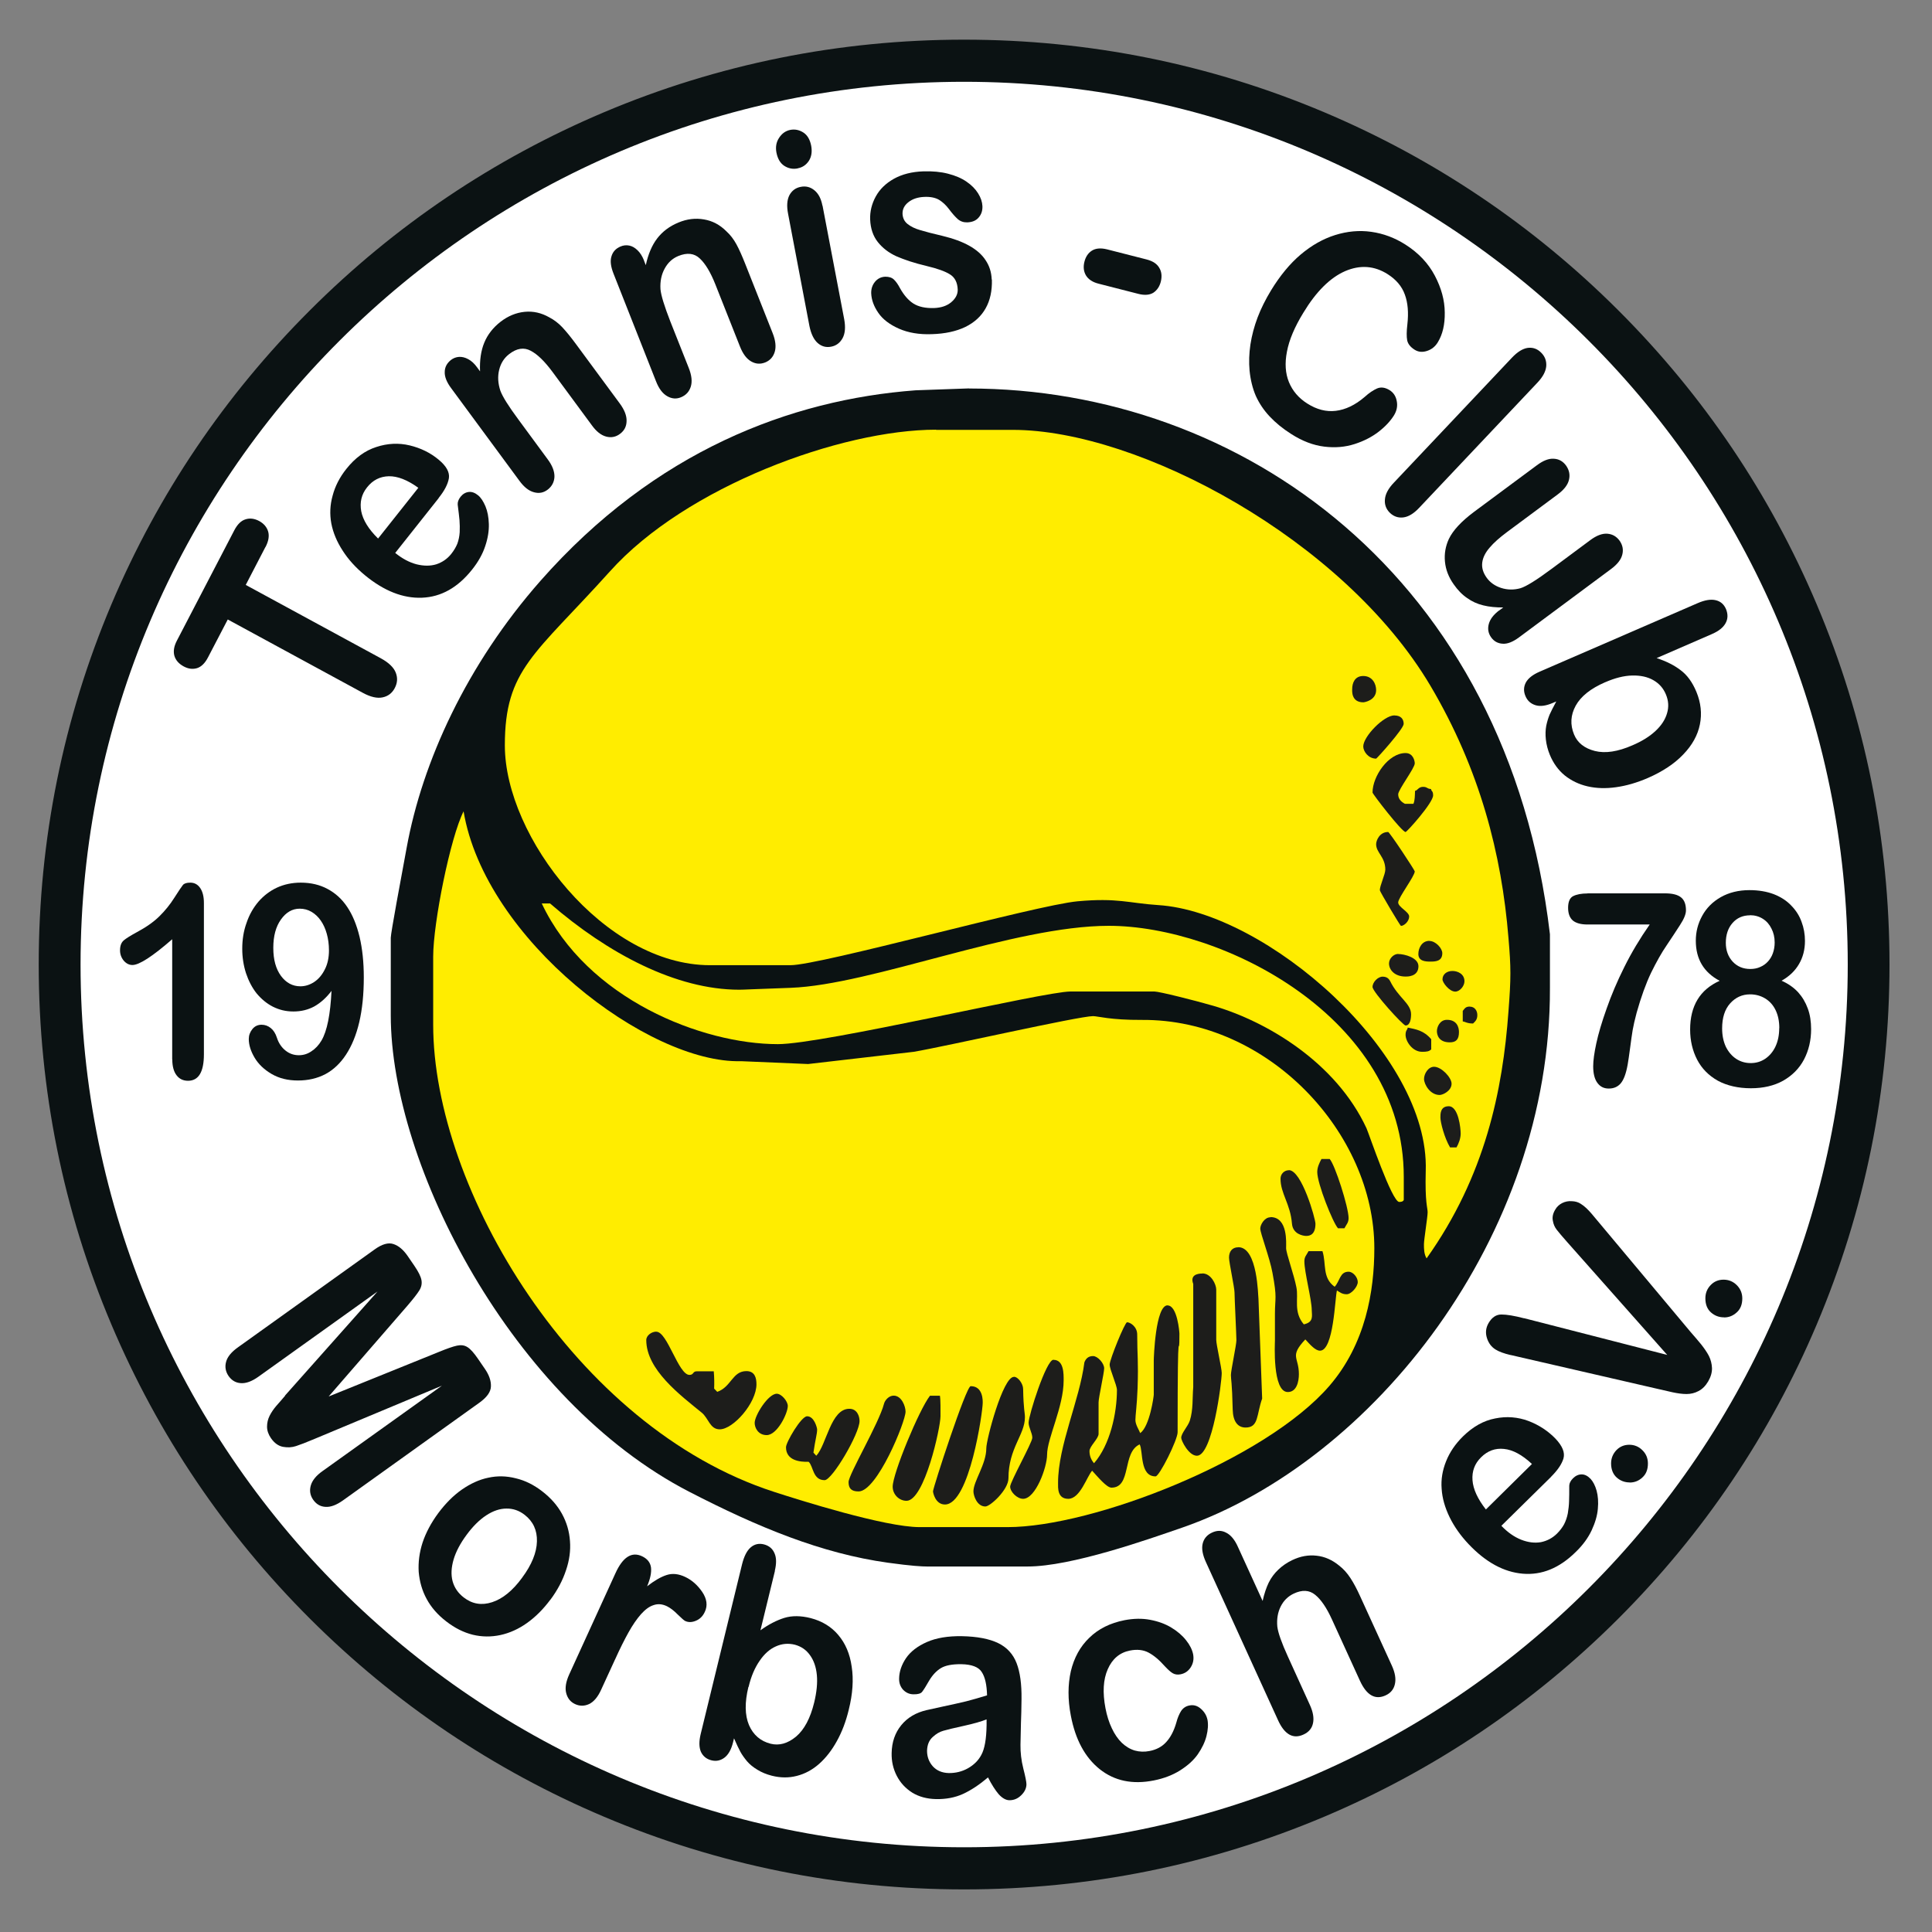 <svg xmlns="http://www.w3.org/2000/svg" viewBox="0 0 204.09 204.09"><rect x="0" y="0" width="204.09" height="204.09" fill="#808080" stroke="none"/><defs><style>      .cls-1 {        fill: #1d1d1b;      }      .cls-1, .cls-2, .cls-3 {        fill-rule: evenodd;      }      .cls-2 {        fill: #ffed00;      }      .cls-4, .cls-3 {        fill: #0b1213;      }      .cls-5 {        fill: #fff;      }    </style></defs><g><g id="Aufdruck_10b"><ellipse class="cls-5" cx="101.99" cy="101.78" rx="94.33" ry="95.28"></ellipse><g><path class="cls-3" d="M102.36,41.04c28.55,0,56.9,19.66,61.37,57.65v5.66c.1,26.3-18.69,50.01-38.81,57.01-3.73,1.29-11.75,4.12-16.37,4.12h-10.63c-.49,0-1.61-.05-4.12-.4-6.99-.97-13.7-3.73-21-7.5-18.69-9.65-31.52-34.52-31.52-50.33v-8.19c0-.5,1.09-6.34,1.68-9.52,1.65-9.05,6.33-19.32,14.13-28.18,12.09-13.72,26.43-19.14,39.63-20.13l5.64-.2Z"></path><path class="cls-2" d="M58.12,95.45c6.1,5.28,13.31,9.1,19.97,9.1.49,0,1.16-.05,5.44-.2,8.57-.32,23.57-6.55,33.6-6.55,11.94,0,31.17,9.62,31.16,26.52v2.41s0,.24-.48.24c-.77,0-3.17-7.13-3.46-7.79-3.23-6.95-10.52-11.28-16.18-12.93-1.96-.57-5.72-1.51-6.21-1.51h-8.89c-2.77,0-26.11,5.56-30.9,5.56-7.98,0-20.16-4.74-24.94-14.86h.9Z"></path><path class="cls-2" d="M48.97,85.7c2.27,13.56,19.52,26.67,29.31,26.4l7.09.3,11.15-1.29c3.37-.57,17.44-3.77,18.95-3.77.48,0,1.84.42,5.15.4,13.37-.1,24.56,11.96,24.56,24.11,0,4.54-.92,10.11-4.75,14.55-6.75,7.82-24.98,14.92-34.01,14.92h-9.27c-3.68,0-12.72-2.86-15.4-3.73-21.09-6.83-35.99-32.08-35.99-49.34v-7.2c0-3.55,1.81-12.6,3.22-15.36Z"></path><path class="cls-2" d="M98.88,45.41h8.11c13.28,0,34.97,11.59,44.12,27.04,5.22,8.83,7.52,17.76,8.24,26.64.27,3.15.27,4.21,0,7.75-.61,8.36-2.45,17.37-8.65,26.09-.27-.45-.28-.99-.28-1.49s.39-2.88.39-3.38-.29-.99-.2-4.37c.42-12.4-16.87-27.36-28.26-28.08-3.08-.2-4.28-.79-8.53-.4-4.45.42-27.17,6.75-30.32,6.75h-8.49c-11.17,0-21.68-13.54-21.68-23.22,0-8.04,3.15-9.55,11.1-18.38,8.03-8.96,24.41-14.97,34.46-14.97Z"></path><path class="cls-1" d="M144.01,71.41c.97,0,1.36.84,1.36,1.49,0,1.07-1.21,1.29-1.36,1.29-1.29,0-1.17-1.24-1.17-1.39,0-.65.27-1.39,1.17-1.39Z"></path><path class="cls-1" d="M147.31,75.58c.66,0,.97.37.97.89s-2.84,3.67-2.91,3.67c-.83,0-1.36-.77-1.36-1.29,0-1.04,2.16-3.28,3.3-3.28Z"></path><path class="cls-1" d="M148.48,79.55c.8,0,.97.82.97,1.09,0,.5-1.75,2.78-1.75,3.27s.33.8.71,1h.9c.16-.35.15-.9.17-1.37.27-.03.36-.42.84-.42s.38.2.85.23c.03.27.22.17.22.67,0,.79-2.77,3.87-2.91,3.87-.39,0-3.49-4.02-3.49-4.17,0-1.71,1.67-4.17,3.49-4.17Z"></path><path class="cls-1" d="M146.63,87.88c.15,0,2.82,4.04,2.82,4.17,0,.5-1.75,2.78-1.75,3.28s1.16.99,1.16,1.49-.53.99-.87.99c-.07,0-2.23-3.62-2.23-3.77,0-.5.58-1.68.58-2.18,0-1.34-.97-1.78-.97-2.68,0-.39.36-1.29,1.26-1.29Z"></path><path class="cls-1" d="M151,99.4c.65,0,1.36.77,1.36,1.29,0,.87-.74.89-1.27.89s-1.26-.05-1.26-.8c0-.64.38-1.39,1.16-1.39Z"></path><path class="cls-1" d="M147.7,100.78c.66,0,2.14.38,2.14,1.29,0,1.14-1.24,1.09-1.36,1.09-1.17,0-1.75-.72-1.75-1.39,0-.5.48-1,.97-1Z"></path><path class="cls-1" d="M153.43,102.57c.54,0,1.27.3,1.27,1.09,0,.5-.49,1.09-.97,1.09-.63,0-1.35-.95-1.35-1.29,0-.52.43-.89,1.06-.89Z"></path><path class="cls-1" d="M146.05,103.17c.49,0,.67.25.79.45.85,1.76,2.22,2.38,2.22,3.52,0,.5-.1,1.19-.58,1.19-.27,0-3.49-3.55-3.49-4.07s.58-1.09,1.06-1.09Z"></path><path class="cls-1" d="M155.28,106.34c.48,0,.78.4.78.89s-.23.67-.45.89c-.63,0-.82-.19-1.09-.22v-1.11c.2-.23.27-.46.75-.46Z"></path><path class="cls-1" d="M152.85,107.73c1.04,0,1.27.77,1.27,1.29,0,.8-.32,1.09-.97,1.09-1.17,0-1.36-.79-1.36-1.19s.29-1.19,1.06-1.19Z"></path><path class="cls-1" d="M148.71,108.55c.85.18,1.68.29,2.48,1.23v1.07c-.21.22-.48.26-.96.26-1.04,0-1.75-1.12-1.75-1.79,0-.5.19-.5.23-.77Z"></path><path class="cls-1" d="M151.49,112.69c.78,0,1.85,1.14,1.85,1.79,0,.75-.92,1.19-1.26,1.19-1.02,0-1.65-1.14-1.65-1.69s.44-1.29,1.06-1.29Z"></path><path class="cls-1" d="M153.04,116.86c1.04,0,1.26,2.36,1.26,2.88s-.2,1.04-.44,1.47h-.68c-.61-1.03-1.02-2.66-1.02-3.16,0-.37-.02-1.19.88-1.19Z"></path><path class="cls-1" d="M139.59,122.43h.87c.56.59,2,5.1,2,6.24,0,.49-.21.64-.44,1.08h-.68c-.54-.59-2.19-4.72-2.19-5.94,0-.49.21-.94.44-1.37Z"></path><path class="cls-1" d="M136.15,123.61c1.36,0,2.81,5.14,2.81,5.66,0,1.07-.51,1.29-.97,1.29-.34,0-1.41-.19-1.51-1.28-.17-2.13-1.21-3.18-1.21-4.77,0-.49.39-.89.88-.89Z"></path><path class="cls-1" d="M134.21,128.57c1.86,0,1.65,2.75,1.65,3.28s.83,2.79,1.09,4.15c.24,1.19-.34,2.58.78,3.9,1.09-.23.84-.95.84-1.49,0-1.12-.78-4.02-.78-5.16,0-.5.21-.64.44-1.08h1.47c.43,1.35-.05,2.8,1.29,3.76.57-.62.54-1.59,1.47-1.59.48,0,.97.6.97,1.09s-.68,1.29-1.17,1.29-.72-.21-1.03-.4c-.21.73-.33,6.36-1.79,6.36-.49,0-1.03-.62-1.55-1.19-1.71,1.83-.68,1.83-.68,3.67,0,.8-.24,1.89-1.17,1.89-1.65,0-1.36-5.21-1.36-5.44v-2.83c0-1.71.25-1.62-.26-4.32-.29-1.61-1.29-4.18-1.29-4.68,0-.4.44-1.19,1.07-1.19Z"></path><path class="cls-1" d="M130.81,131.75c2.06,0,2.08,5.19,2.13,5.44l.39,10.55c-.61,1.73-.35,3.06-1.75,3.06-.85,0-1.33-.67-1.36-1.88-.07-2.98-.19-3.18-.19-3.67s.58-3.17.58-3.67-.2-4.57-.2-5.06-.58-3.18-.58-3.67c0-.65.34-1.09.97-1.09Z"></path><path class="cls-1" d="M127.02,134.52c.92,0,1.46,1.17,1.46,1.71v5.31c0,.5.58,3,.58,3.5,0,.95-.97,8.74-2.62,8.74-.88,0-1.66-1.61-1.66-1.89,0-.5.71-1.2.91-1.82.37-1.17.26-2.37.36-3.54v-10.9c-.34-.9.36-1.1.97-1.1Z"></path><path class="cls-1" d="M123.33,137.9c1.05,0,1.26,2.85,1.26,2.98,0,3.64-.19-3.18-.19,10.42,0,.8-1.92,4.66-2.33,4.66-1.7,0-1.29-2.68-1.68-3.38-1.88.86-.82,4.57-2.98,4.57-.51,0-1.45-1.15-2.04-1.79-.56.61-1.26,2.97-2.52,2.97-1.17,0-1.08-1.17-1.08-1.69,0-3.94,2.28-8.74,2.78-12.72.15-.41.43-.67.92-.67s1.17.77,1.17,1.29c0,.49-.59,3.1-.59,3.6v3.33c0,.5-.96,1.32-.96,1.81s.16.92.48,1.29c1.7-1.95,2.42-5.29,2.42-7.74,0-.5-.77-2.18-.77-2.68,0-.52,1.6-4.47,1.84-4.47.34,0,1.07.47,1.07,1.29,0,2.18.14,2.78.04,5.68-.07,1.86-.23,2.85-.23,3.35s.38,1.05.51,1.39c1.01-.73,1.43-3.9,1.43-4.05v-3.62c0-.22.17-5.83,1.46-5.83Z"></path><path class="cls-1" d="M69.34,140.68c1.16,0,2.33,4.56,3.49,4.56.49,0,.32-.4.81-.38h1.76c.06.67.06,1.28.04,1.83l.33.34c1.49-.52,1.59-2.19,3.08-2.19.9,0,1.06.74,1.06,1.39,0,1.98-2.45,4.76-3.88,4.76-1.04,0-1.17-1.16-1.9-1.76-2.28-1.86-5.86-4.54-5.86-7.67,0-.5.58-.89,1.06-.89Z"></path><path class="cls-1" d="M111.29,143.65c1.11,0,1.07,1.51,1.07,2.18,0,2.78-1.75,6.13-1.75,7.84,0,1.32-1.21,4.66-2.53,4.66-.64,0-1.37-.74-1.37-1.29,0-.5,2.34-4.66,2.34-5.16s-.39-1.09-.39-1.59c0-.79,1.86-6.65,2.62-6.65Z"></path><path class="cls-1" d="M107.11,145.44c.44,0,.97.74.97,1.29.04,2.18.19,2.48.19,2.98,0,1.86-1.74,3.27-1.74,6.45,0,1.21-1.92,2.98-2.44,2.98-.9,0-1.26-1.17-1.26-1.59,0-1.09,1.36-2.87,1.36-4.56,0-.92,1.75-7.54,2.91-7.54Z"></path><path class="cls-1" d="M102.55,146.43c1.35,0,1.26,1.66,1.26,1.78,0,.92-1.39,10.72-3.99,10.72-1.02,0-1.26-1.26-1.26-1.39,0-.37,3.49-11.11,3.98-11.11Z"></path><path class="cls-1" d="M82.06,147.23c.49,0,1.16.79,1.16,1.29,0,.79-1.12,3.08-2.23,3.08-.9,0-1.27-.77-1.27-1.29,0-.79,1.43-3.08,2.33-3.08Z"></path><path class="cls-1" d="M94.4,147.43c.85,0,1.26,1.14,1.26,1.69,0,1.07-3.01,8.43-4.96,8.43-.77,0-1.06-.32-1.06-.99,0-.8,3.21-6.21,3.74-8.26.1-.4.53-.87,1.02-.87Z"></path><path class="cls-1" d="M98.23,147.44h1.06c.08.46.06,1.64.06,2.17,0,1.22-1.7,8.93-3.59,8.93-.78,0-1.46-.67-1.46-1.49,0-1.39,2.79-8.13,3.94-9.61Z"></path><path class="cls-1" d="M89.73,148.82c.8,0,1.07.77,1.07,1.29,0,1.34-2.89,6.25-3.69,6.25-1.27,0-1.18-1.49-1.69-1.94-.94.03-2.39-.14-2.39-1.54,0-.52,1.6-3.27,2.23-3.27.77,0,1.06,1.26,1.06,1.39,0,.49-.2,1.1-.39,2.45l.3.33c1.09-1.16,1.52-4.96,3.49-4.96Z"></path><path class="cls-3" d="M28.03,57.8l-2.07,3.99,14.27,7.75c.82.45,1.35.95,1.57,1.5.22.55.19,1.09-.09,1.63-.28.54-.71.88-1.3,1-.57.12-1.27-.04-2.08-.48l-14.27-7.75-2.08,3.99c-.32.63-.72,1.01-1.16,1.15-.46.14-.94.08-1.43-.19-.51-.28-.83-.65-.97-1.12-.13-.48-.04-1.02.28-1.62l6.05-11.63c.33-.63.72-1.02,1.19-1.16.47-.15.95-.08,1.44.18.49.27.81.64.95,1.12.13.47.04,1.02-.29,1.64Z"></path><path class="cls-3" d="M39.93,56.9l4.26-5.37c-1.16-.84-2.2-1.24-3.12-1.22-.92.02-1.7.41-2.3,1.18-.59.74-.78,1.58-.61,2.52.18.92.77,1.89,1.78,2.88ZM46.34,52.62l-4.59,5.79c.74.6,1.49,1,2.25,1.2.77.19,1.47.19,2.09,0,.63-.21,1.16-.57,1.58-1.1.28-.35.49-.71.64-1.07.14-.38.22-.78.25-1.21.02-.44.01-.86-.02-1.28-.04-.41-.1-.96-.19-1.64-.02-.27.08-.55.3-.83.24-.3.53-.47.86-.51.33-.04.66.08.99.35.3.24.55.63.78,1.16.22.53.34,1.15.36,1.88.02.71-.1,1.49-.38,2.32-.27.83-.73,1.66-1.39,2.49-1.51,1.9-3.27,2.89-5.29,2.97-2.01.08-4.03-.72-6.05-2.39-.95-.79-1.73-1.64-2.33-2.58-.61-.94-1.01-1.89-1.2-2.87-.18-.98-.14-1.96.14-2.95.26-.99.74-1.93,1.45-2.82.92-1.16,1.97-1.93,3.16-2.31,1.18-.39,2.36-.45,3.53-.17,1.16.28,2.19.78,3.06,1.51.81.67,1.17,1.32,1.08,1.95-.1.62-.46,1.32-1.08,2.09Z"></path><path class="cls-3" d="M50.41,38.82l.3.41c-.05-1.18.1-2.2.45-3.04.35-.85.93-1.59,1.73-2.21.78-.6,1.63-.95,2.53-1.04.91-.09,1.77.11,2.6.58.5.26.96.61,1.37,1.04.41.44.89,1.02,1.44,1.77l4.64,6.29c.5.68.74,1.3.72,1.86-.01.56-.23,1-.68,1.34-.44.34-.94.44-1.47.3-.54-.14-1.05-.54-1.53-1.21l-4.15-5.63c-.83-1.12-1.59-1.86-2.3-2.23-.71-.38-1.47-.27-2.28.36-.53.41-.88.96-1.05,1.66-.17.69-.13,1.43.13,2.21.23.62.85,1.61,1.87,2.99l3.12,4.24c.51.68.74,1.31.72,1.87-.03.55-.27,1-.71,1.34-.43.33-.91.43-1.45.28-.54-.14-1.05-.54-1.54-1.21l-7.2-9.77c-.48-.64-.71-1.22-.69-1.72,0-.51.23-.93.65-1.27.26-.2.55-.31.86-.33.31-.02.64.06.97.24.34.18.66.47.95.88Z"></path><path class="cls-3" d="M68.03,27.53l.19.48c.25-1.16.65-2.1,1.2-2.82.56-.73,1.3-1.29,2.24-1.68.91-.38,1.81-.49,2.71-.33.9.15,1.68.57,2.36,1.25.42.38.77.84,1.06,1.37.29.53.6,1.23.94,2.09l2.89,7.3c.31.78.38,1.45.22,1.98-.16.53-.49.9-.99,1.11-.52.21-1.01.18-1.5-.1-.49-.28-.88-.81-1.18-1.57l-2.59-6.54c-.51-1.29-1.06-2.21-1.65-2.76-.58-.56-1.35-.65-2.29-.26-.62.26-1.09.7-1.43,1.33-.34.62-.49,1.34-.44,2.17.06.66.41,1.78,1.03,3.38l1.95,4.92c.32.8.39,1.46.22,2-.17.53-.5.89-1.02,1.11-.49.21-.99.17-1.47-.11-.49-.28-.88-.8-1.18-1.57l-4.48-11.35c-.3-.75-.38-1.36-.23-1.84.14-.49.46-.84.96-1.05.3-.13.61-.16.92-.1.31.06.6.23.87.49.28.26.51.63.7,1.1Z"></path><path class="cls-3" d="M84.27,17.79c-.52.1-.98.01-1.42-.27-.43-.28-.7-.75-.83-1.4-.11-.59-.02-1.11.28-1.56.3-.46.69-.74,1.19-.84.48-.09.93,0,1.36.27.43.27.71.74.84,1.4.12.64.03,1.18-.25,1.61-.29.43-.68.69-1.17.78ZM86.89,21.72l2.29,12.01c.15.83.1,1.49-.17,1.99-.27.49-.67.8-1.2.9-.54.11-1.02-.02-1.44-.39-.41-.37-.69-.96-.86-1.77l-2.26-11.88c-.16-.82-.11-1.47.14-1.96.26-.48.66-.78,1.19-.88.54-.11,1.02.01,1.45.36.43.35.71.89.85,1.63Z"></path><path class="cls-3" d="M104.78,29.54c.03,1.17-.18,2.18-.66,3.03-.47.84-1.19,1.5-2.15,1.97-.96.46-2.14.72-3.54.76-1.34.05-2.49-.15-3.47-.58-.97-.43-1.7-.98-2.17-1.66-.48-.69-.73-1.38-.76-2.08-.01-.47.12-.87.4-1.21.28-.34.64-.52,1.09-.54.39,0,.69.09.91.3.22.21.43.51.63.89.41.74.88,1.29,1.42,1.64.55.35,1.29.51,2.2.48.74-.03,1.35-.23,1.81-.62.47-.4.69-.84.68-1.33-.03-.75-.3-1.28-.81-1.6-.5-.32-1.33-.62-2.47-.89-1.3-.31-2.36-.66-3.18-1.02-.82-.37-1.48-.88-1.98-1.51-.5-.63-.77-1.43-.81-2.38-.03-.85.17-1.66.59-2.43.42-.77,1.06-1.39,1.91-1.87.86-.48,1.9-.75,3.13-.79.96-.03,1.83.05,2.6.25.78.2,1.43.48,1.95.84.53.36.94.78,1.22,1.23.29.46.44.91.46,1.35.02.49-.12.89-.4,1.21-.27.32-.67.49-1.2.51-.39.01-.72-.1-1-.34-.27-.24-.59-.6-.95-1.08-.3-.4-.64-.72-1.03-.96-.39-.23-.92-.34-1.57-.31-.67.03-1.23.21-1.66.55-.44.34-.64.75-.63,1.23.02.44.19.81.53,1.08.34.27.78.49,1.34.65.56.17,1.33.37,2.32.6,1.16.28,2.12.63,2.86,1.05.75.42,1.33.92,1.72,1.52.4.59.62,1.26.65,2.04Z"></path><path class="cls-3" d="M120.24,31.04l-4.18-1.07c-.64-.16-1.08-.45-1.34-.87-.25-.42-.3-.9-.17-1.43.13-.54.4-.94.79-1.19.41-.26.95-.3,1.6-.14l4.19,1.07c.65.17,1.09.46,1.33.88.25.41.3.89.17,1.44-.13.53-.4.93-.79,1.19-.4.25-.94.29-1.6.12Z"></path><path class="cls-3" d="M147.26,43.87c-.38.61-.92,1.19-1.63,1.74-.7.54-1.54.98-2.54,1.3-.99.32-2.06.41-3.2.27-1.15-.14-2.32-.58-3.5-1.34-.9-.57-1.65-1.19-2.27-1.85-.62-.66-1.1-1.38-1.46-2.17-.34-.79-.56-1.68-.66-2.67-.08-.89-.05-1.81.09-2.76.15-.96.4-1.91.76-2.86.36-.95.84-1.9,1.42-2.86.95-1.55,1.99-2.82,3.14-3.79,1.15-.97,2.36-1.65,3.63-2.05,1.28-.4,2.55-.52,3.82-.34,1.28.18,2.48.63,3.61,1.35,1.38.88,2.41,1.97,3.1,3.28.69,1.31,1.04,2.6,1.05,3.89.02,1.28-.23,2.32-.73,3.14-.27.45-.65.76-1.14.92-.49.16-.93.12-1.32-.13-.44-.28-.7-.61-.78-.99-.07-.38-.07-.94.02-1.69.14-1.24.05-2.29-.27-3.15-.31-.86-.91-1.57-1.8-2.14-1.41-.9-2.91-1.01-4.5-.33-1.58.69-3.06,2.15-4.42,4.4-.92,1.5-1.5,2.87-1.73,4.1-.24,1.23-.17,2.3.21,3.23.38.92,1.02,1.68,1.94,2.26.99.63,1.99.89,3,.77,1.03-.12,2.06-.61,3.06-1.47.46-.42.9-.71,1.3-.89.41-.18.86-.12,1.34.18.41.26.66.65.75,1.16.1.51,0,1.01-.29,1.49Z"></path><path class="cls-3" d="M147.24,50.99l12.48-13.21c.58-.61,1.13-.95,1.66-1.03.53-.07,1.01.09,1.41.49.41.4.59.88.55,1.44-.05.55-.35,1.13-.94,1.75l-12.48,13.21c-.58.62-1.15.96-1.7,1.02-.54.06-1.01-.11-1.41-.5-.39-.39-.57-.87-.51-1.43.05-.56.37-1.14.93-1.73Z"></path><path class="cls-3" d="M158.37,64.49l.43-.32c-.77,0-1.47-.06-2.11-.22-.63-.15-1.2-.41-1.7-.77-.52-.35-1-.84-1.43-1.46-.53-.75-.84-1.54-.92-2.39-.08-.83.06-1.63.41-2.39.44-.92,1.33-1.87,2.65-2.86l6.65-4.93c.67-.5,1.26-.73,1.8-.69.53.03.96.27,1.29.73.33.47.43.97.3,1.5-.13.54-.53,1.05-1.19,1.54l-5.36,3.98c-.78.58-1.39,1.12-1.83,1.64-.44.51-.71,1.03-.78,1.57-.07.54.08,1.07.46,1.6.37.52.89.88,1.54,1.09.66.21,1.34.22,2.03.03.6-.18,1.7-.86,3.3-2.05l4.08-3.03c.66-.49,1.26-.72,1.8-.68.54.04.97.29,1.3.74.32.46.42.95.28,1.48-.13.52-.53,1.03-1.21,1.53l-9.71,7.21c-.64.47-1.21.7-1.72.66-.5-.03-.91-.25-1.21-.67-.3-.42-.39-.89-.25-1.41.14-.52.51-1,1.11-1.45Z"></path><path class="cls-3" d="M169.56,72.07c-1.52.66-2.56,1.48-3.11,2.48-.54.99-.6,2-.17,3.04.36.88,1.1,1.46,2.19,1.74,1.1.28,2.43.08,3.98-.6,1.01-.43,1.82-.94,2.44-1.52.62-.58,1.02-1.2,1.21-1.86.2-.66.16-1.32-.11-1.97-.27-.67-.72-1.18-1.34-1.53-.61-.35-1.35-.51-2.23-.49-.87.02-1.82.26-2.85.71ZM180.82,66.99l-5.82,2.53c1.02.33,1.87.76,2.54,1.28.69.51,1.24,1.27,1.66,2.28.48,1.16.6,2.31.37,3.45-.23,1.14-.82,2.2-1.76,3.17-.93.98-2.19,1.81-3.75,2.49-1.16.5-2.27.82-3.36.97-1.07.15-2.06.12-2.98-.09-.92-.21-1.73-.6-2.43-1.16-.68-.56-1.2-1.28-1.57-2.17-.22-.54-.36-1.08-.42-1.62-.06-.53-.04-1.01.04-1.45.09-.43.21-.82.35-1.17.15-.34.39-.8.71-1.4l-.38.16c-.72.31-1.33.39-1.83.23-.5-.16-.85-.48-1.05-.97-.21-.5-.19-.97.05-1.43.25-.45.74-.83,1.46-1.14l16.65-7.22c.77-.34,1.41-.45,1.93-.33.52.12.88.43,1.1.94.22.54.21,1.04-.05,1.5-.25.45-.72.83-1.42,1.13Z"></path><path class="cls-3" d="M30.11,147.42l9.77-10.99-12.58,9c-.7.5-1.32.72-1.86.68-.54-.03-.97-.29-1.3-.76-.31-.46-.4-.95-.26-1.48.14-.54.57-1.06,1.28-1.56l14.41-10.32c.79-.57,1.46-.76,2-.57.54.18,1.03.59,1.48,1.24l.72,1.05c.43.63.68,1.13.75,1.51.07.37,0,.75-.24,1.12-.23.37-.65.9-1.25,1.6l-8.31,9.58,11.65-4.71c.85-.35,1.48-.57,1.9-.66.42-.09.78-.05,1.1.15.33.2.7.62,1.13,1.25l.72,1.05c.45.65.66,1.26.64,1.85-.01.58-.42,1.15-1.21,1.72l-14.41,10.32c-.7.5-1.32.73-1.86.69-.55-.03-.98-.29-1.31-.77-.31-.45-.39-.95-.24-1.48.15-.54.57-1.06,1.27-1.55l12.58-9-13.45,5.62c-.87.37-1.53.62-1.96.76-.42.14-.88.17-1.37.08-.49-.09-.92-.4-1.28-.92-.27-.4-.41-.8-.41-1.21,0-.41.09-.79.27-1.15.18-.36.42-.71.71-1.05.3-.34.61-.69.92-1.06Z"></path><path class="cls-3" d="M55.15,166.67c1.02-1.37,1.54-2.66,1.57-3.84.03-1.18-.4-2.11-1.3-2.81-.58-.45-1.22-.67-1.92-.66-.69,0-1.41.24-2.14.72-.73.48-1.43,1.18-2.08,2.07-.65.88-1.11,1.74-1.36,2.58-.25.85-.29,1.62-.11,2.3.19.69.58,1.26,1.18,1.72.9.7,1.9.86,3,.5,1.11-.36,2.17-1.22,3.17-2.59ZM58.14,168.98c-.75,1.01-1.57,1.83-2.47,2.47-.9.64-1.84,1.06-2.81,1.27-.97.21-1.95.2-2.91-.03-.97-.24-1.91-.71-2.81-1.41-.9-.69-1.59-1.48-2.07-2.37-.48-.88-.75-1.84-.84-2.86-.06-1.02.07-2.05.41-3.1.35-1.05.9-2.08,1.65-3.1.76-1.02,1.58-1.85,2.49-2.49.91-.63,1.83-1.06,2.8-1.26.96-.21,1.92-.19,2.9.06.98.23,1.91.69,2.8,1.38.9.69,1.6,1.49,2.09,2.38.49.9.77,1.85.84,2.87.08,1.01-.06,2.04-.42,3.09-.35,1.06-.89,2.09-1.64,3.1Z"></path><path class="cls-3" d="M64.98,175.28l-1.47,3.2c-.35.78-.78,1.29-1.28,1.53-.5.23-1,.23-1.49,0-.49-.23-.79-.62-.93-1.16-.14-.54-.03-1.2.32-1.97l4.88-10.68c.78-1.72,1.72-2.32,2.82-1.8.56.27.87.66.94,1.19.06.52-.07,1.18-.41,1.98.76-.59,1.44-.99,2.06-1.19.61-.2,1.27-.13,1.98.21.71.34,1.3.87,1.79,1.59.48.72.58,1.42.27,2.08-.21.47-.54.79-.97.96-.42.17-.78.17-1.12.01-.12-.06-.38-.29-.78-.68-.39-.4-.77-.69-1.13-.87-.5-.24-.96-.28-1.42-.12-.45.14-.88.46-1.33.96-.44.5-.88,1.14-1.31,1.91-.43.77-.91,1.72-1.43,2.88Z"></path><path class="cls-3" d="M79.06,178.2c-.4,1.64-.38,2.98.06,4.03.45,1.04,1.22,1.7,2.28,1.97.91.23,1.8-.02,2.68-.74.88-.74,1.52-1.94,1.93-3.62.26-1.08.36-2.05.28-2.9-.08-.85-.33-1.55-.73-2.1-.4-.56-.93-.92-1.6-1.1-.69-.17-1.36-.11-2,.18-.64.28-1.22.79-1.72,1.53-.5.72-.9,1.64-1.16,2.75ZM81.86,165.95l-1.53,6.27c.87-.63,1.72-1.06,2.52-1.31.81-.25,1.75-.24,2.78.02,1.2.31,2.18.9,2.92,1.78.75.88,1.23,1.99,1.42,3.35.21,1.35.11,2.87-.31,4.55-.3,1.25-.72,2.35-1.26,3.32-.53.96-1.15,1.76-1.86,2.39-.71.63-1.5,1.06-2.37,1.28-.85.22-1.73.21-2.64-.02-.55-.14-1.07-.35-1.52-.63-.45-.27-.82-.57-1.1-.9-.28-.34-.52-.67-.7-1-.17-.32-.4-.79-.67-1.42l-.1.41c-.19.77-.49,1.32-.92,1.64-.42.31-.88.4-1.38.27-.51-.13-.88-.43-1.1-.9-.2-.48-.21-1.1-.02-1.88l4.37-17.93c.21-.83.5-1.42.9-1.77.4-.35.87-.46,1.4-.33.55.14.93.46,1.13.95.21.47.21,1.09.03,1.84Z"></path><path class="cls-3" d="M104.22,181.63c-.55.22-1.34.45-2.39.68-1.04.23-1.76.4-2.17.52-.4.11-.78.33-1.15.68-.37.34-.56.81-.58,1.43,0,.64.2,1.19.62,1.66.42.45.97.68,1.67.7.74.01,1.42-.16,2.04-.51.63-.36,1.1-.83,1.4-1.4.35-.63.54-1.68.56-3.15v-.6ZM104.37,187.76c-.92.78-1.8,1.36-2.65,1.75-.84.38-1.79.56-2.84.54-.95-.02-1.79-.24-2.51-.68-.71-.45-1.26-1.04-1.64-1.78-.38-.74-.56-1.54-.54-2.4.02-1.16.36-2.14,1.01-2.94.66-.81,1.56-1.34,2.69-1.6.24-.06.83-.19,1.77-.39.94-.2,1.75-.38,2.41-.54.68-.17,1.41-.39,2.2-.63-.03-1.12-.21-1.93-.56-2.46-.33-.53-1.05-.81-2.16-.83-.95-.01-1.66.12-2.15.41-.48.29-.9.74-1.25,1.33-.34.6-.59.99-.74,1.18-.14.18-.44.27-.91.26-.42,0-.78-.16-1.09-.47-.29-.32-.44-.71-.43-1.19.01-.74.26-1.46.73-2.16.48-.7,1.21-1.26,2.2-1.7,1-.44,2.22-.64,3.68-.62,1.64.03,2.92.28,3.85.73.93.45,1.58,1.16,1.95,2.12.37.96.54,2.22.52,3.79-.01.99-.03,1.83-.06,2.53-.01.69-.03,1.46-.05,2.31-.01.8.08,1.63.3,2.5.22.86.33,1.42.33,1.66,0,.43-.2.83-.57,1.18-.36.35-.77.51-1.22.51-.38,0-.76-.22-1.13-.62-.36-.42-.75-1.02-1.15-1.81Z"></path><path class="cls-3" d="M127.55,181.64c.1.52.06,1.1-.1,1.74-.16.64-.47,1.29-.92,1.94-.45.64-1.08,1.2-1.87,1.7-.78.49-1.71.85-2.77,1.06-2.26.45-4.16.05-5.72-1.19-1.56-1.25-2.57-3.13-3.05-5.65-.33-1.71-.32-3.27,0-4.7.34-1.42.98-2.6,1.95-3.53.96-.94,2.2-1.56,3.73-1.86.95-.18,1.84-.2,2.69-.04.85.16,1.6.43,2.24.82.65.39,1.17.84,1.57,1.35.4.5.64.99.74,1.48.09.5.01.95-.25,1.36-.26.41-.62.66-1.09.75-.3.06-.58.02-.81-.11-.24-.14-.51-.39-.83-.73-.6-.68-1.17-1.16-1.74-1.46-.55-.29-1.21-.36-1.96-.21-1.07.21-1.86.87-2.34,1.97-.48,1.08-.56,2.46-.24,4.13.15.78.37,1.48.67,2.11.29.62.64,1.13,1.05,1.53.41.39.87.67,1.37.82.5.14,1.03.16,1.57.05.73-.14,1.32-.46,1.76-.95.45-.49.81-1.17,1.06-2.04.13-.51.31-.92.51-1.24.21-.31.5-.51.88-.58.45-.09.85.03,1.22.36.37.33.59.71.68,1.14Z"></path><path class="cls-3" d="M130.78,163.43l2.6,5.69c.17-.77.39-1.41.64-1.93.26-.53.6-.98,1.02-1.38.42-.4.91-.74,1.48-1.01.86-.41,1.71-.56,2.56-.46.85.09,1.65.44,2.39,1.05.45.35.84.78,1.19,1.32.34.52.68,1.16,1.01,1.89l3.36,7.35c.35.77.45,1.42.32,1.96-.12.54-.44.93-.95,1.17-1.11.53-2.03.02-2.74-1.53l-2.96-6.48c-.56-1.23-1.15-2.1-1.77-2.6-.62-.51-1.38-.55-2.28-.12-.6.29-1.06.74-1.37,1.37-.3.61-.42,1.31-.35,2.1.08.66.45,1.71,1.12,3.18l2.31,5.08c.35.76.46,1.41.34,1.96-.11.53-.44.93-.98,1.18-1.11.53-2.03.02-2.73-1.54l-7.59-16.64c-.36-.78-.48-1.43-.36-1.95.12-.53.44-.93.97-1.18.54-.26,1.04-.26,1.52,0,.49.24.91.75,1.25,1.52Z"></path><path class="cls-3" d="M156.97,159.45l4.86-4.8c-1.05-.98-2.03-1.5-2.95-1.59-.92-.1-1.73.19-2.43.89-.67.66-.97,1.47-.9,2.42.07.94.54,1.97,1.42,3.09ZM163.85,156.01l-5.25,5.17c.66.69,1.36,1.18,2.09,1.47.74.29,1.43.37,2.08.26.65-.13,1.22-.43,1.7-.9.32-.32.57-.65.75-.98.18-.35.32-.75.4-1.17.07-.43.12-.86.13-1.27.02-.42.02-.97.02-1.65.01-.27.15-.53.4-.78.27-.27.58-.41.91-.41.33,0,.64.16.94.47.26.28.48.69.64,1.25.15.56.2,1.19.13,1.92-.06.71-.28,1.46-.65,2.26-.37.79-.92,1.56-1.69,2.3-1.72,1.7-3.58,2.46-5.59,2.29-2.01-.17-3.91-1.21-5.72-3.12-.85-.9-1.52-1.85-2.01-2.85-.49-1.01-.78-2.01-.84-3-.08-1,.09-1.96.47-2.91.38-.95.97-1.82,1.78-2.62,1.05-1.03,2.18-1.67,3.4-1.9,1.22-.25,2.4-.15,3.53.27,1.12.43,2.07,1.06,2.86,1.88.72.77,1,1.45.83,2.07-.18.61-.62,1.25-1.32,1.95Z"></path><path class="cls-3" d="M161,139.25l15.12,3.88-10.54-11.89c-.55-.62-.93-1.07-1.13-1.33-.21-.27-.35-.58-.41-.95-.08-.37,0-.77.25-1.18.17-.3.42-.53.73-.69.32-.16.67-.23,1.02-.2.36.01.68.1.95.28.19.12.39.27.58.45.19.18.37.37.55.58.17.2.34.41.52.62l9.96,11.9c.39.45.76.87,1.1,1.29.33.42.61.82.82,1.22.2.4.31.83.33,1.29.01.45-.12.92-.4,1.4-.28.48-.62.82-1.03,1.03-.39.21-.81.31-1.26.31-.45,0-.94-.07-1.46-.18-.51-.11-1.05-.24-1.62-.37l-14.8-3.41c-.27-.07-.54-.13-.8-.18-.26-.06-.53-.14-.81-.24-.28-.1-.51-.21-.68-.32-.44-.27-.75-.68-.92-1.23-.17-.55-.11-1.07.18-1.57.35-.6.81-.91,1.37-.9.55,0,1.34.13,2.38.4Z"></path><path class="cls-3" d="M18.19,111.92v-12.7c-2.08,1.81-3.48,2.72-4.2,2.72-.34,0-.65-.15-.92-.46-.26-.32-.39-.68-.39-1.09,0-.48.13-.82.39-1.05.26-.22.73-.51,1.39-.87.99-.53,1.78-1.09,2.37-1.67.6-.59,1.13-1.24,1.59-1.97.46-.72.76-1.17.9-1.34.14-.17.4-.25.79-.25.43,0,.78.19,1.04.57.26.38.39.91.39,1.58v15.98c0,1.87-.56,2.8-1.68,2.8-.5,0-.91-.19-1.2-.57-.3-.38-.46-.95-.46-1.69Z"></path><path class="cls-3" d="M34.75,100.39c0-.63-.08-1.22-.23-1.75-.15-.54-.36-1-.64-1.4-.27-.39-.6-.7-.98-.92-.37-.22-.79-.33-1.24-.33-.78,0-1.44.38-1.98,1.14-.54.75-.81,1.75-.81,3s.27,2.22.81,2.96c.54.73,1.23,1.1,2.05,1.1.5,0,.99-.15,1.45-.45.47-.31.84-.75,1.13-1.33.3-.57.44-1.26.44-2.03ZM35.03,104.66c-.54.72-1.15,1.27-1.82,1.65-.66.36-1.4.54-2.21.54s-1.49-.17-2.16-.5c-.67-.34-1.24-.82-1.74-1.42-.48-.61-.85-1.33-1.12-2.14-.26-.82-.39-1.67-.39-2.57,0-.96.14-1.87.45-2.72.29-.87.72-1.61,1.26-2.25.55-.63,1.2-1.13,1.95-1.48.76-.35,1.6-.53,2.52-.53,1.06,0,2,.22,2.82.66.83.44,1.53,1.07,2.09,1.91.56.83.99,1.87,1.3,3.14.3,1.27.45,2.7.45,4.3,0,1.79-.16,3.36-.48,4.73-.32,1.36-.79,2.5-1.4,3.43-.6.92-1.34,1.61-2.18,2.06-.86.45-1.82.67-2.9.67s-1.99-.23-2.78-.69c-.79-.46-1.39-1.04-1.79-1.71-.41-.69-.62-1.35-.62-1.98,0-.39.13-.74.38-1.05.25-.31.58-.46.97-.46.36,0,.69.12.97.35.29.23.5.56.65,1.02.18.56.48,1.01.9,1.35.42.34.89.5,1.42.5.47,0,.91-.13,1.32-.41.42-.27.78-.65,1.07-1.14.59-1,.94-2.75,1.06-5.27Z"></path><path class="cls-3" d="M167.69,94.37h8.18c.79,0,1.35.14,1.7.42.36.28.53.74.53,1.38,0,.39-.21.91-.63,1.55-.41.64-.88,1.35-1.41,2.14-.53.77-1.07,1.73-1.64,2.89-.55,1.15-1.06,2.56-1.53,4.23-.2.74-.33,1.34-.42,1.83-.08.49-.17,1.11-.27,1.89-.1.77-.19,1.36-.26,1.77-.17.95-.42,1.61-.74,1.98-.31.36-.73.54-1.25.54s-.9-.19-1.2-.59c-.3-.4-.45-.99-.45-1.76,0-.6.11-1.41.33-2.43.22-1.02.58-2.24,1.09-3.67.5-1.43,1.12-2.89,1.87-4.39.75-1.51,1.64-3,2.68-4.49h-6.57c-.69,0-1.21-.14-1.55-.42-.33-.29-.5-.74-.5-1.34,0-.64.18-1.06.54-1.24.36-.18.87-.28,1.52-.28Z"></path><path class="cls-3" d="M184.88,96.69c-.77,0-1.39.27-1.87.82-.47.54-.7,1.24-.7,2.09,0,.79.24,1.45.72,1.98.49.52,1.1.78,1.87.78.38,0,.74-.07,1.04-.21.33-.14.59-.33.81-.57.23-.25.41-.54.53-.88.12-.34.19-.72.19-1.13,0-.55-.11-1.04-.34-1.48-.21-.43-.51-.78-.91-1.03-.39-.25-.85-.38-1.35-.38ZM187.96,108.61c0-.73-.13-1.36-.39-1.9-.26-.54-.63-.95-1.11-1.24-.48-.29-1.01-.43-1.59-.43-.83,0-1.53.32-2.1.95-.57.63-.85,1.52-.85,2.65,0,.72.13,1.37.39,1.93.27.55.64.98,1.09,1.28.46.3.97.45,1.54.45s1.08-.15,1.54-.46c.45-.31.82-.74,1.08-1.3.26-.56.39-1.2.39-1.93ZM179.14,99.37c0-.93.22-1.8.67-2.62.45-.83,1.11-1.49,1.97-1.98.87-.49,1.88-.74,3.03-.74.97,0,1.83.15,2.57.43.74.29,1.36.69,1.84,1.2.49.5.86,1.07,1.09,1.72.24.63.36,1.31.36,2.02,0,.91-.21,1.73-.63,2.44-.41.71-1.02,1.3-1.84,1.76.7.31,1.27.71,1.74,1.21.45.5.79,1.07,1.03,1.73.24.65.35,1.38.35,2.18,0,1.17-.25,2.24-.75,3.2-.5.95-1.24,1.69-2.2,2.24-.97.54-2.11.8-3.42.8s-2.52-.27-3.49-.8c-.96-.54-1.69-1.28-2.18-2.22-.49-.95-.74-2.01-.74-3.18,0-2.5,1.04-4.22,3.12-5.15-1.68-.89-2.52-2.3-2.52-4.23Z"></path><path class="cls-4" d="M172.16,156.6c-.54,0-1-.18-1.39-.53-.38-.35-.58-.85-.58-1.48,0-.54.19-1,.55-1.39.37-.39.84-.58,1.37-.58s1.01.19,1.39.58c.39.38.58.85.58,1.4,0,.63-.19,1.12-.58,1.47-.38.36-.83.54-1.35.54Z"></path><path class="cls-4" d="M182.12,139.16c-.54,0-1-.18-1.39-.53-.39-.35-.58-.85-.58-1.48,0-.54.18-1,.55-1.39.37-.39.83-.58,1.37-.58s1.01.19,1.4.58c.38.38.58.85.58,1.4,0,.63-.19,1.12-.58,1.47-.39.36-.83.54-1.35.54Z"></path><path class="cls-4" d="M101.84,199.59c-13.19,0-25.99-2.58-38.04-7.68-11.64-4.92-22.09-11.96-31.07-20.93-8.98-8.97-16.03-19.42-20.96-31.06-5.1-12.05-7.68-24.85-7.68-38.04s2.59-25.99,7.68-38.04c4.92-11.63,11.98-22.08,20.96-31.05,8.97-8.97,19.43-16.01,31.07-20.93,12.05-5.09,24.85-7.67,38.04-7.67s26,2.58,38.05,7.67c11.64,4.92,22.09,11.96,31.07,20.93,8.98,8.97,16.03,19.42,20.95,31.05,5.1,12.05,7.69,24.85,7.69,38.04s-2.59,25.99-7.69,38.04c-4.92,11.63-11.97,22.08-20.95,31.06-8.98,8.97-19.43,16.01-31.07,20.93-12.06,5.09-24.85,7.68-38.05,7.68ZM101.84,8.64C50.38,8.64,8.51,50.47,8.51,101.89s41.87,93.25,93.33,93.25,93.35-41.83,93.35-93.25S153.31,8.64,101.84,8.64Z"></path></g></g></g></svg>